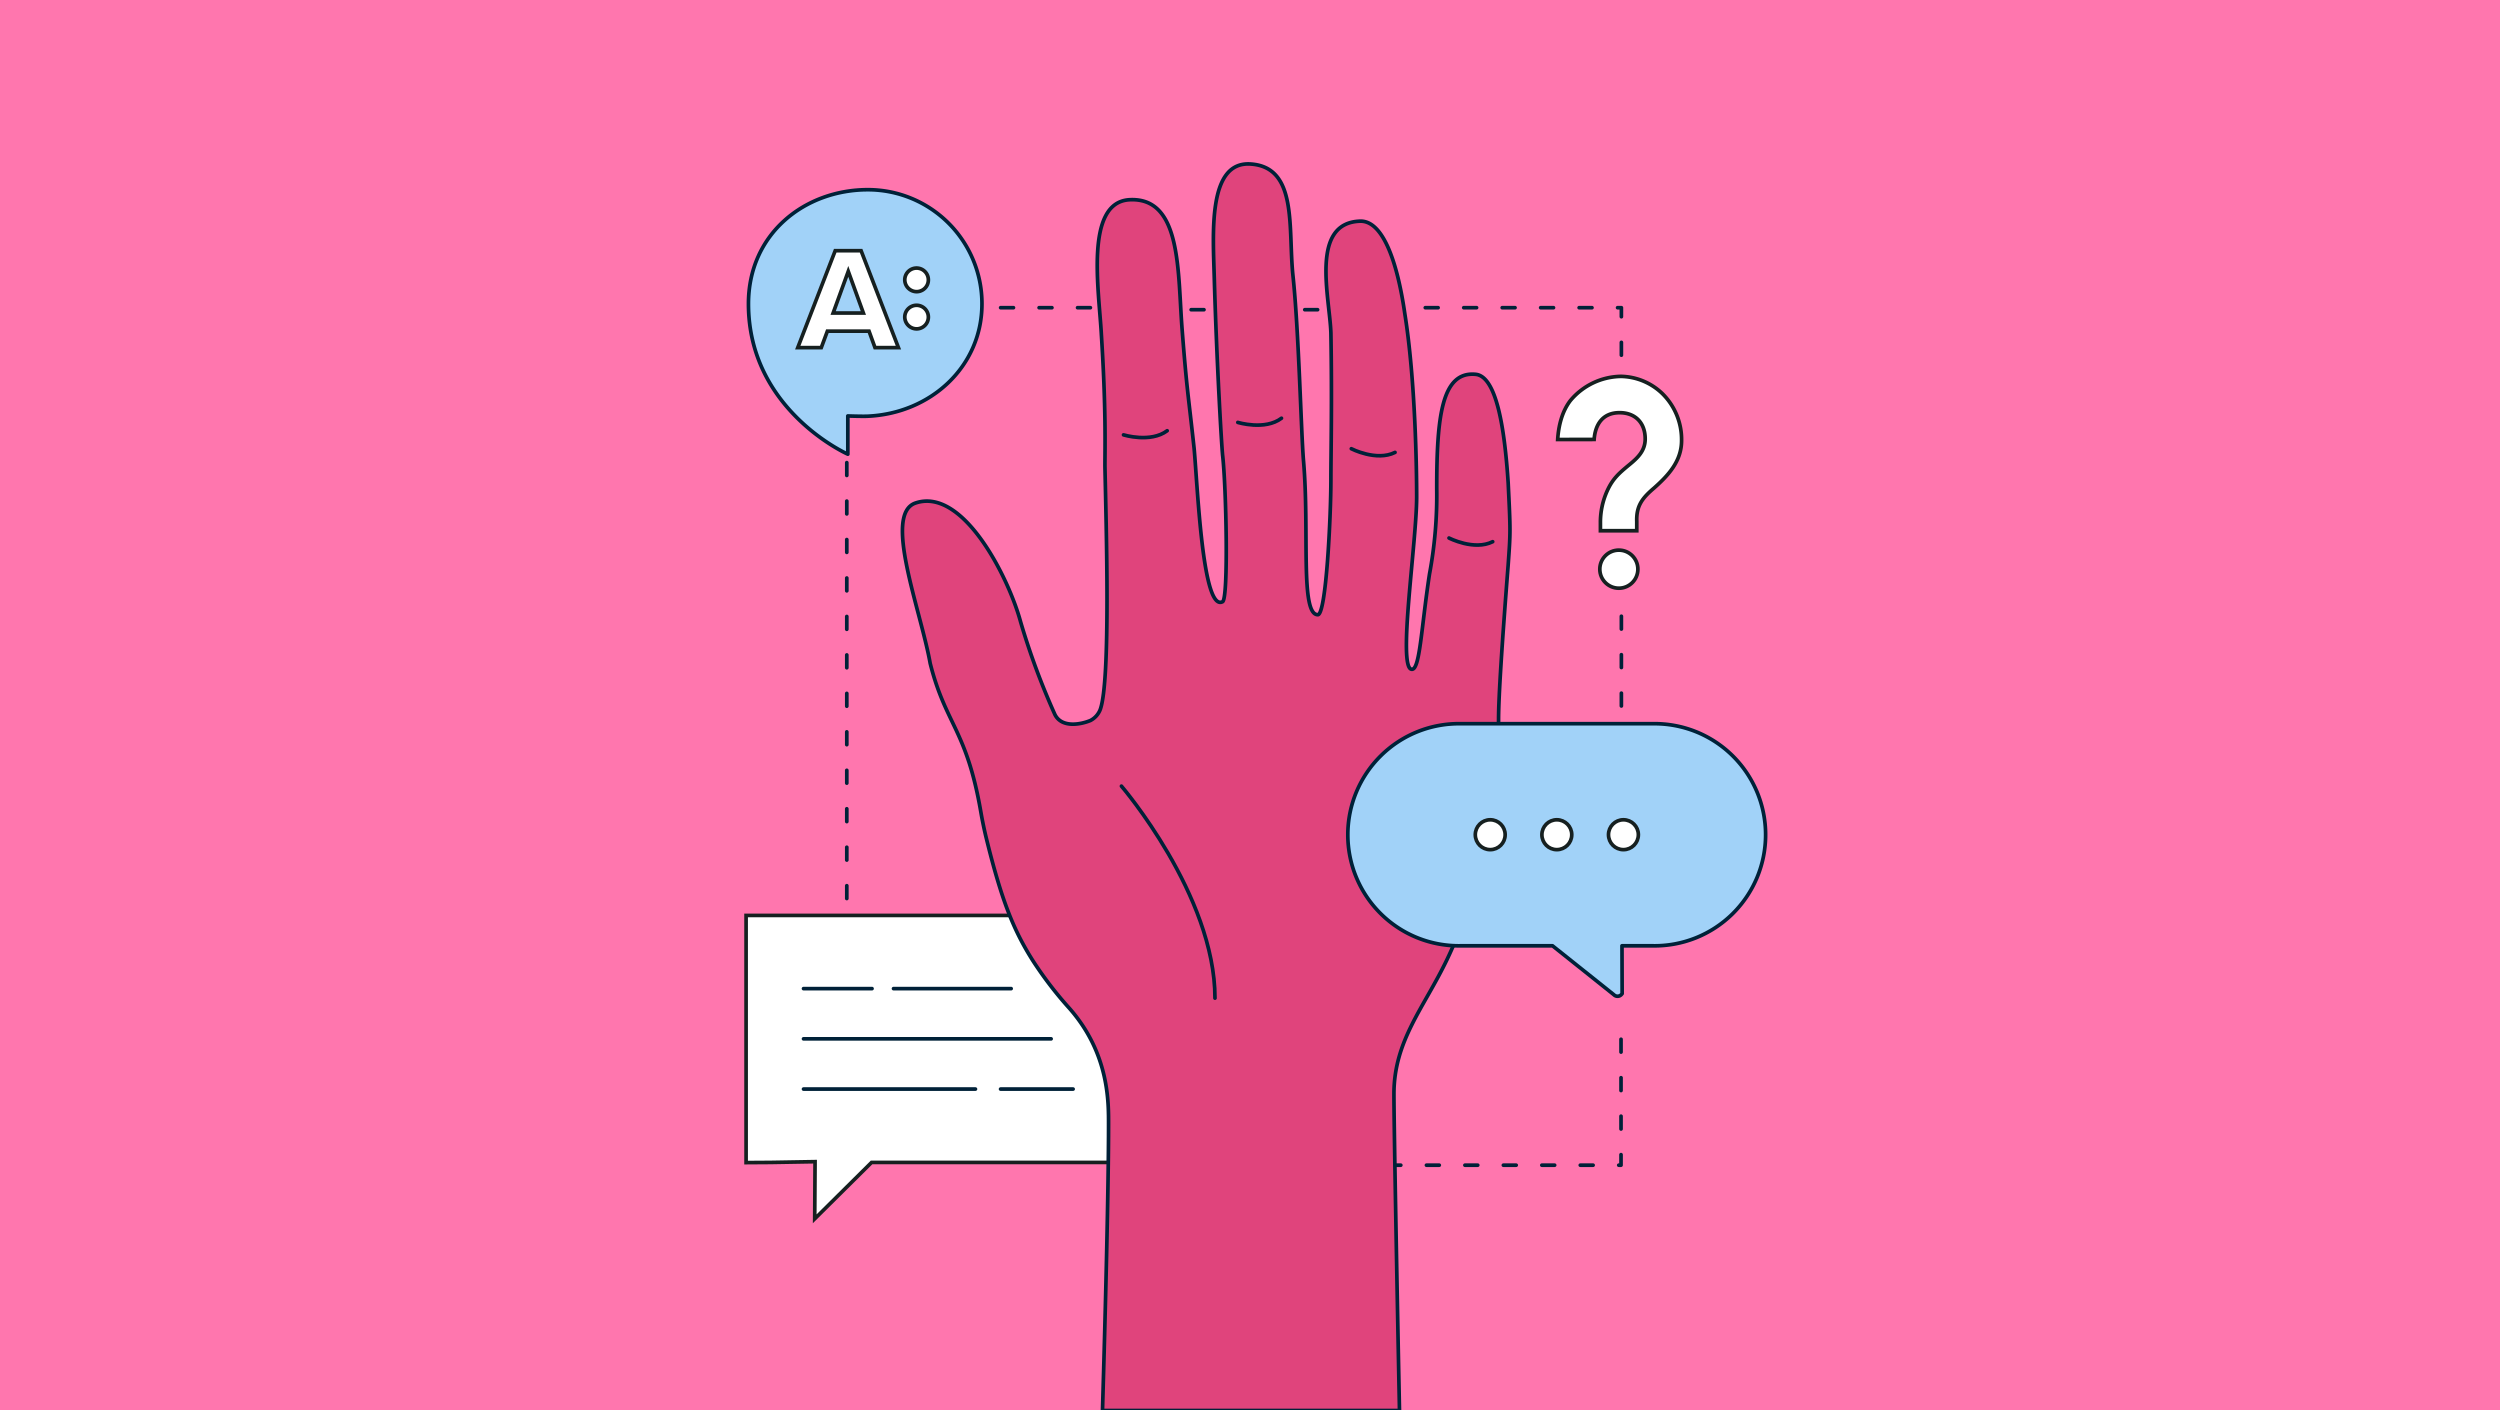 <svg xmlns="http://www.w3.org/2000/svg" width="780" height="440" viewBox="0 0 780 440">
  <g>
    <rect width="780" height="440" fill="#ff76ae"/>
    <polyline points="505.87 110.82 505.87 96 430.74 96 410.15 291.32 505.87 267.2 505.87 187.75" fill="none" stroke="#002138" stroke-linecap="round" stroke-linejoin="round" stroke-width="1.15" stroke-dasharray="4 8"/>
    <polyline points="397.05 363.54 505.76 363.54 505.76 316.34" fill="none" stroke="#002138" stroke-linecap="round" stroke-linejoin="round" stroke-width="1.15" stroke-dasharray="4 8"/>
    <rect x="264.2" y="96" width="93.22" height="196.95" fill="none" stroke-dasharray="4 8" stroke-linecap="round" stroke-linejoin="round" stroke-width="1.15" stroke="#002138"/>
    <g>
      <polygon points="232.78 285.61 362.63 285.61 362.63 362.68 271.93 362.68 254.19 380.27 254.3 362.44 240.41 362.68 232.78 362.73 232.78 285.61" fill="#fff" stroke="#162020" stroke-miterlimit="10" stroke-width="1.15"/>
      <g>
        <line x1="304.34" y1="339.79" x2="250.7" y2="339.79" fill="none" stroke="#002138" stroke-linecap="round" stroke-linejoin="round" stroke-width="1.15"/>
        <line x1="334.81" y1="339.79" x2="312.18" y2="339.79" fill="none" stroke="#002138" stroke-linecap="round" stroke-linejoin="round" stroke-width="1.15"/>
        <line x1="327.95" y1="324.12" x2="250.7" y2="324.12" fill="none" stroke="#002138" stroke-linecap="round" stroke-linejoin="round" stroke-width="1.15"/>
        <line x1="272.07" y1="308.45" x2="250.7" y2="308.45" fill="none" stroke="#002138" stroke-linecap="round" stroke-linejoin="round" stroke-width="1.15"/>
        <line x1="315.48" y1="308.45" x2="278.78" y2="308.45" fill="none" stroke="#002138" stroke-linecap="round" stroke-linejoin="round" stroke-width="1.15"/>
      </g>
    </g>
    <path d="M460.5,116.8c-10.75-1.11-12.24,13.36-12.24,35.62A133.69,133.69,0,0,1,446,179.13c-2.6,17.06-3,30.05-5.57,29.68C436,208.44,442,169.11,442,155c0-8.16-.37-36.35-3.7-57.13C436,81.93,431.57,69,424.52,69c-15.95.37-9.65,23.74-9.28,34.87.37,21.52,0,37.84,0,45.63,0,11.87-1.48,42.29-4.08,42.29-5.56,0-2.59-26-4.45-47.85-.74-8.17-1.48-41.18-3.34-58.25-1.48-14.84,1.49-33.39-13-34.5-13.73-1.11-11.87,21.89-11.5,36,.74,25.6,2.22,51.2,2.59,54.91,1.12,9.65,1.86,44.52,0,45.63-6.3,3.34-7.79-36-8.9-47.86-1.85-17.06-2.23-17.8-3.71-36.72-1.48-18.18,0-41.92-16.69-40.81-13.73,1.11-9.28,28.19-8.54,41.92,1.49,23.37,1.12,35.24,1.12,41.18.37,18.18,1.85,67.15-1.49,76a6.49,6.49,0,0,1-3,3.34c-2.59,1.11-8.9,2.6-11.12-1.85A227.09,227.09,0,0,1,318.42,194c-3.71-13.73-17.81-41.92-32.65-37.1-10.45,3.25,1.48,33.39,4.45,50.08,4.84,19.17,11.31,20.55,15.76,46.1.46,2.67,1,5.33,1.64,8,4.82,19.7,8.52,29,14.68,38.72a117.15,117.15,0,0,0,11.36,14.8c12.52,14.23,12.21,29.56,12.21,36.37,0,18.72-.92,56.1-1.89,89.1h92.66c-.82-41.37-1.73-89.55-1.73-98.75,0-16.69,9.37-26.88,16.64-42.11,14.91-31.28,16-67.7,16-74.75s1.12-24.11,3-48.23c.74-10.39.74-10.39,0-25.6C469.41,133.13,466.81,117.55,460.5,116.8Z" fill="#e0447c" stroke="#002138" stroke-miterlimit="10" stroke-width="1.15"/>
    <line x1="411.09" y1="96.63" x2="403.29" y2="96.63" fill="none" stroke-dasharray="4 8" stroke-linecap="round" stroke-linejoin="round" stroke-width="1.15" stroke="#002138"/>
    <line x1="375.64" y1="96.63" x2="367.84" y2="96.63" fill="none" stroke-dasharray="4 8" stroke-linecap="round" stroke-linejoin="round" stroke-width="1.15" stroke="#002138"/>
    <path d="M233.52,94.8c0,33.18,31,46.9,31,46.9V129.78s4.44.16,6.16.08c19.64-.86,35.69-15.4,35.69-35.06A35.61,35.61,0,0,0,270.8,59.19C251.11,59.19,233.52,72.88,233.52,94.8Z" fill="#a1d2f8" stroke="#002138" stroke-linecap="round" stroke-linejoin="round" stroke-width="1.15"/>
    <g>
      <path d="M486,137.12c.25-4.26,1.36-8.78,4-12.19a21,21,0,0,1,15.77-7.5,19.13,19.13,0,0,1,12.88,5.37,20.15,20.15,0,0,1,6,14.66c0,6.39-4.09,10.82-8.61,14.83-3.58,3.07-5.54,5.46-5.37,10.4v2.9H499.33v-2.47a23.85,23.85,0,0,1,2.13-10c1.7-3.75,3.66-5.45,6.73-8,2.73-2.22,5.11-4.43,5.11-8.18,0-5-3.06-8.18-8-8.18-5.2,0-7.58,3.58-7.93,8.35Z" fill="#fff" stroke="#162020" stroke-miterlimit="10" stroke-width="1.15"/>
      <circle cx="505.08" cy="177.58" r="5.94" fill="#fff" stroke="#162020" stroke-miterlimit="10" stroke-width="1.15"/>
    </g>
    <path d="M349.89,245.27s29.18,34,29.18,66.15" fill="none" stroke="#002138" stroke-linecap="round" stroke-linejoin="round" stroke-width="1.15"/>
    <g>
      <g>
        <path d="M504.08,309.72l-19.4-15.46H464.45a33.82,33.82,0,0,1-33.82-33.81h0a33.82,33.82,0,0,1,33.82-33.82h41.94a33.82,33.82,0,0,1,33.82,33.82h0a33.82,33.82,0,0,1-33.82,33.81h-1.16l0,15.45a.82.82,0,0,1-.6.29h0A.78.78,0,0,1,504.08,309.72Z" fill="#2079c3"/>
        <path d="M504.68,310.83a1.63,1.63,0,0,1-1.18-.5l-19.11-15.24H455.76a34.65,34.65,0,1,1,0-69.29h59.87a34.65,34.65,0,1,1,0,69.29h-9.57l.05,14.92-.19.23A1.59,1.59,0,0,1,504.68,310.83Z" fill="#a1d2f8" stroke="#002138" stroke-linecap="round" stroke-linejoin="round" stroke-width="1.15"/>
      </g>
      <g>
        <circle cx="506.51" cy="260.43" r="4.66" fill="#fff" stroke="#162020" stroke-miterlimit="10" stroke-width="1.15"/>
        <circle cx="485.73" cy="260.43" r="4.66" fill="#fff" stroke="#162020" stroke-miterlimit="10" stroke-width="1.15"/>
        <circle cx="464.95" cy="260.43" r="4.66" fill="#fff" stroke="#162020" stroke-miterlimit="10" stroke-width="1.15"/>
      </g>
    </g>
    <path d="M350.54,135.68s8.43,2.6,13.62-1.29" fill="none" stroke="#002138" stroke-linecap="round" stroke-linejoin="round" stroke-width="1.15"/>
    <path d="M386.2,131.79s8.43,2.6,13.62-1.3" fill="none" stroke="#002138" stroke-linecap="round" stroke-linejoin="round" stroke-width="1.15"/>
    <path d="M421.61,140s7.84,4.05,13.64,1.15" fill="none" stroke="#002138" stroke-linecap="round" stroke-linejoin="round" stroke-width="1.15"/>
    <path d="M452.09,167.86s7.83,4.06,13.63,1.15" fill="none" stroke="#002138" stroke-linecap="round" stroke-linejoin="round" stroke-width="1.15"/>
    <g>
      <path d="M273,108.46l-1.86-5.13h-13l-1.9,5.13h-7.34l11.69-30.24h8.07l11.65,30.24Zm-8.34-23.8-4.72,13h9.43Z" fill="#fff" stroke="#162020" stroke-miterlimit="10" stroke-width="1.15"/>
      <path d="M282.29,87.32A3.68,3.68,0,1,1,286,91,3.72,3.72,0,0,1,282.29,87.32Zm0,11.62a3.68,3.68,0,1,1,3.68,3.67A3.72,3.72,0,0,1,282.29,98.94Z" fill="#fff" stroke="#162020" stroke-miterlimit="10" stroke-width="1.15"/>
    </g>
  </g>
</svg>
